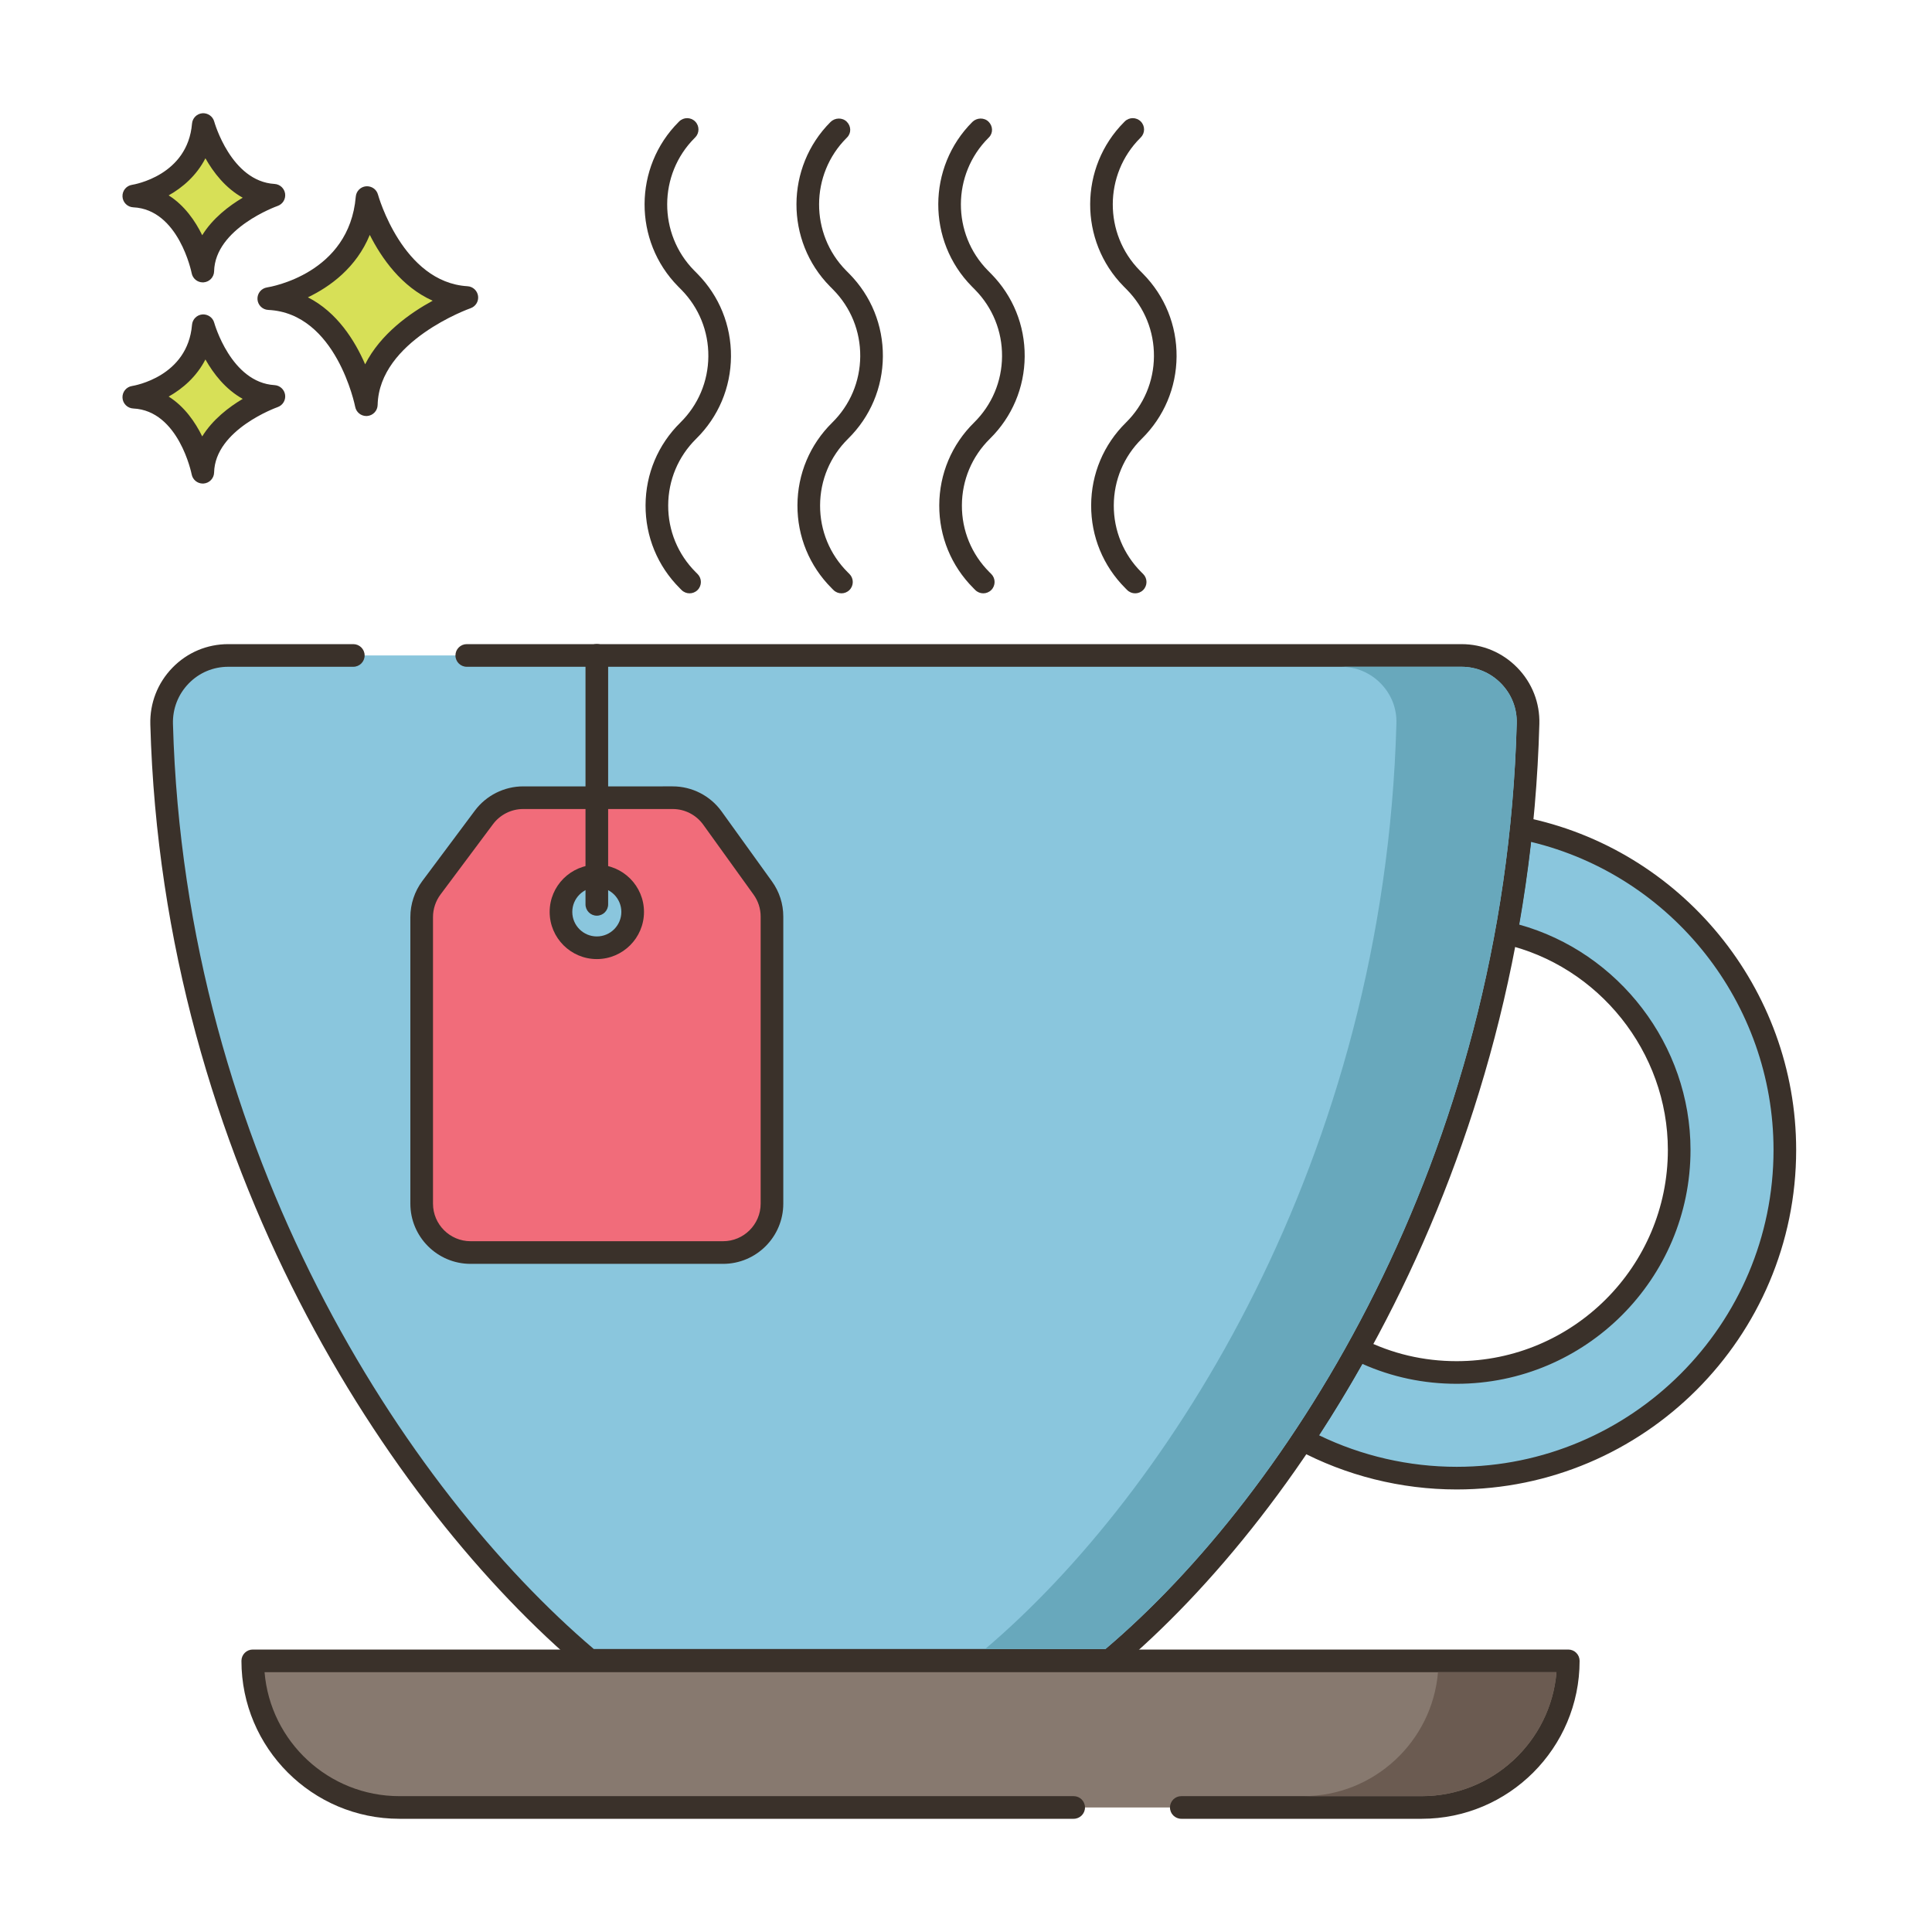 <svg xmlns="http://www.w3.org/2000/svg" id="Layer_2" x="0" y="0" version="1.1" viewBox="0 0 256 256"
  xml:space="preserve">
  <path fill="#8ac6dd"
    d="M201.552,109.73c-0.49,4.71-1.17,9.34-2,13.89c13.12,2.97,22.95,14.74,22.95,28.75 c0,16.26-13.23,29.49-29.49,29.49c-4.71,0-9.17-1.11-13.13-3.1c-2.31,4.19-4.74,8.19-7.27,12c6.09,3.26,13.03,5.1,20.4,5.1 c23.98,0,43.49-19.51,43.49-43.49C236.502,131.31,221.462,113.7,201.552,109.73z" />
  <path fill="#3a312a"
    d="M201.845,108.259c-0.412-0.083-0.843,0.013-1.183,0.264s-0.559,0.633-0.603,1.053 c-0.465,4.473-1.132,9.108-1.983,13.776c-0.145,0.791,0.36,1.555,1.145,1.732c12.621,2.857,21.781,14.333,21.781,27.287 c0,15.434-12.557,27.99-27.99,27.99c-4.383,0-8.573-0.989-12.456-2.94c-0.72-0.361-1.599-0.089-1.987,0.616 c-2.247,4.078-4.672,8.08-7.205,11.894c-0.234,0.352-0.309,0.786-0.206,1.196c0.104,0.41,0.375,0.757,0.747,0.956 c6.449,3.453,13.748,5.278,21.107,5.278c24.808,0,44.99-20.182,44.99-44.99C238.002,130.988,222.796,112.437,201.845,108.259z M193.012,194.36c-6.315,0-12.581-1.439-18.227-4.176c1.992-3.066,3.911-6.24,5.725-9.467c3.934,1.754,8.133,2.643,12.502,2.643 c17.088,0,30.99-13.902,30.99-30.99c0-13.863-9.476-26.196-22.728-29.863c0.647-3.699,1.18-7.371,1.588-10.953 c18.721,4.501,32.14,21.41,32.14,40.816C235.002,175.523,216.165,194.36,193.012,194.36z" />
  <path fill="#8ac6dd"
    d="M193.647,86.851H61.848H46.816H30.24c-4.987,0-8.959,4.129-8.821,9.114 C22.922,150.341,50.579,196.791,78.127,220h68.904c27.686-23.221,53.967-69.704,55.444-124.114 C202.609,90.934,198.601,86.851,193.647,86.851z" />
  <path fill="#3a312a"
    d="M201.062,88.482c-1.966-2.019-4.599-3.131-7.414-3.131H61.849c-0.828,0-1.5,0.671-1.5,1.5s0.672,1.5,1.5,1.5 h131.799c1.999,0,3.868,0.79,5.264,2.224c1.385,1.423,2.118,3.295,2.064,5.271c-1.57,57.793-30.237,102.083-54.493,122.654 H78.677c-24.84-21.147-54.188-65.762-55.759-122.577c-0.056-2.017,0.686-3.92,2.086-5.36c1.388-1.426,3.247-2.212,5.236-2.212 h16.575c0.828,0,1.5-0.671,1.5-1.5s-0.672-1.5-1.5-1.5H30.24c-2.806,0-5.43,1.108-7.387,3.12 c-1.97,2.026-3.013,4.702-2.934,7.535c1.606,58.125,31.839,103.74,57.24,125.141c0.271,0.228,0.613,0.353,0.967,0.353h68.903 c0.353,0,0.693-0.124,0.964-0.351c24.82-20.817,54.374-66.103,55.979-125.222C204.05,93.135,203.016,90.491,201.062,88.482z" />
  <path fill="#d7e057"
    d="M48.637,26.178c-0.974,11.564-13.024,13.39-13.024,13.39c10.347,0.487,12.925,14.059,12.925,14.059 c0.221-9.677,13.321-14.202,13.321-14.202C52.046,38.838,48.637,26.178,48.637,26.178z" />
  <path fill="#3a312a"
    d="M61.949,37.927c-8.604-0.514-11.832-12.024-11.863-12.14c-0.19-0.702-0.848-1.159-1.584-1.102 c-0.725,0.066-1.298,0.642-1.359,1.367C46.283,36.268,35.83,38.016,35.389,38.085c-0.763,0.115-1.313,0.79-1.273,1.561 c0.04,0.77,0.657,1.384,1.428,1.421c9.027,0.425,11.498,12.718,11.521,12.842c0.138,0.711,0.76,1.217,1.473,1.217 c0.042,0,0.084-0.001,0.126-0.005c0.765-0.064,1.357-0.693,1.375-1.459c0.193-8.508,12.191-12.777,12.313-12.819 c0.676-0.235,1.092-0.914,0.994-1.623C63.246,38.511,62.663,37.97,61.949,37.927z M48.383,48.273 c-1.356-3.13-3.709-6.907-7.587-8.876c2.932-1.405,6.409-3.913,8.202-8.273c1.551,3.071,4.199,6.88,8.334,8.722 C54.324,41.486,50.409,44.251,48.383,48.273z" />
  <path fill="#d7e057"
    d="M26.939,43.159c-0.689,8.179-9.212,9.471-9.212,9.471c7.318,0.344,9.142,9.944,9.142,9.944 c0.156-6.844,9.422-10.045,9.422-10.045C29.349,52.113,26.939,43.159,26.939,43.159z" />
  <path fill="#3a312a"
    d="M36.381,51.031c-5.767-0.345-7.973-8.185-7.995-8.264c-0.189-0.702-0.863-1.161-1.581-1.102 c-0.726,0.065-1.3,0.643-1.361,1.368c-0.578,6.871-7.646,8.066-7.941,8.113c-0.763,0.115-1.313,0.79-1.273,1.561 c0.04,0.77,0.657,1.384,1.428,1.421c6.035,0.284,7.723,8.644,7.738,8.726c0.136,0.713,0.759,1.22,1.473,1.22 c0.041,0,0.083-0.001,0.124-0.005c0.766-0.063,1.359-0.693,1.377-1.46c0.131-5.709,8.332-8.634,8.413-8.662 c0.676-0.234,1.093-0.913,0.996-1.622C37.68,51.615,37.095,51.074,36.381,51.031z M26.796,57.826 c-0.924-1.886-2.34-3.947-4.447-5.28c1.855-1.042,3.697-2.63,4.87-4.917c1.058,1.874,2.655,3.955,4.942,5.224 C30.311,53.954,28.172,55.594,26.796,57.826z" />
  <path fill="#d7e057"
    d="M26.939,16.501c-0.689,8.179-9.212,9.471-9.212,9.471c7.318,0.344,9.142,9.944,9.142,9.944 c0.156-6.844,9.422-10.045,9.422-10.045C29.349,25.456,26.939,16.501,26.939,16.501z" />
  <path fill="#3a312a"
    d="M36.381,24.374c-5.767-0.345-7.973-8.186-7.995-8.265c-0.189-0.702-0.863-1.16-1.581-1.102 c-0.726,0.065-1.3,0.643-1.361,1.368c-0.578,6.871-7.646,8.067-7.941,8.114c-0.763,0.115-1.313,0.79-1.273,1.561 c0.04,0.77,0.657,1.384,1.428,1.421c6.035,0.284,7.723,8.644,7.738,8.726c0.136,0.713,0.759,1.22,1.473,1.22 c0.041,0,0.083-0.001,0.124-0.005c0.765-0.063,1.359-0.693,1.377-1.46c0.131-5.71,8.332-8.634,8.413-8.662 c0.676-0.234,1.093-0.913,0.996-1.622C37.68,24.958,37.095,24.417,36.381,24.374z M26.796,31.169 c-0.924-1.886-2.34-3.948-4.447-5.28c1.855-1.041,3.697-2.63,4.87-4.916c1.058,1.874,2.655,3.954,4.942,5.224 C30.311,27.297,28.172,28.937,26.796,31.169z" />
  <path fill="#87796f"
    d="M33.492,220.073c0,10.728,8.697,19.426,19.425,19.426h135.461c10.729,0,19.426-8.697,19.426-19.426H33.492z" />
  <path fill="#3a312a"
    d="M207.805,218.573H33.492c-0.828,0-1.5,0.671-1.5,1.5c0,11.539,9.387,20.926,20.925,20.926h89.35 c0.828,0,1.5-0.671,1.5-1.5s-0.672-1.5-1.5-1.5h-89.35c-9.379,0-17.099-7.24-17.862-16.426h171.188 c-0.764,9.186-8.484,16.426-17.863,16.426h-31.851c-0.828,0-1.5,0.671-1.5,1.5s0.672,1.5,1.5,1.5h31.851 c11.538,0,20.926-9.387,20.926-20.926C209.305,219.244,208.633,218.573,207.805,218.573z" />
  <path fill="#3a312a"
    d="M92.186,75.814c-2.364-2.365-3.66-5.508-3.647-8.853c0.012-3.345,1.331-6.479,3.713-8.827 c2.94-2.897,4.577-6.767,4.607-10.895s-1.549-8.021-4.447-10.962l-0.435-0.44c-4.785-4.856-4.757-12.729,0.06-17.545l0.071-0.071 c0.588-0.584,0.592-1.534,0.008-2.122c-0.583-0.587-1.534-0.591-2.121-0.007l-0.075,0.075 c-5.981,5.982-6.018,15.751-0.078,21.777l0.435,0.44c2.335,2.37,3.607,5.507,3.583,8.834c-0.024,3.327-1.343,6.445-3.713,8.78 c-2.956,2.913-4.593,6.802-4.607,10.952c-0.016,4.15,1.592,8.051,4.525,10.984l0.245,0.246c0.293,0.293,0.677,0.44,1.062,0.44 c0.384,0,0.767-0.146,1.06-0.438c0.586-0.585,0.587-1.535,0.002-2.121L92.186,75.814z" />
  <path fill="#3a312a"
    d="M112.313,75.814c-2.364-2.365-3.66-5.508-3.647-8.853c0.012-3.345,1.331-6.479,3.713-8.827 c2.94-2.897,4.577-6.767,4.607-10.895s-1.549-8.021-4.447-10.962l-0.435-0.44c-4.785-4.856-4.757-12.729,0.068-17.553l0.07-0.071 c0.583-0.587,0.545-1.5-0.041-2.084c-0.584-0.583-1.568-0.549-2.154,0.037c-5.982,5.982-6.019,15.75-0.079,21.777l0.435,0.44 c2.335,2.37,3.607,5.507,3.583,8.834c-0.024,3.327-1.343,6.445-3.713,8.78c-2.956,2.913-4.593,6.802-4.607,10.952 c-0.016,4.15,1.592,8.051,4.525,10.984l0.245,0.246c0.293,0.293,0.677,0.44,1.062,0.44c0.384,0,0.767-0.146,1.06-0.438 c0.586-0.585,0.587-1.535,0.002-2.121L112.313,75.814z" />
  <path fill="#3a312a"
    d="M131.103,75.814c-2.364-2.365-3.66-5.508-3.647-8.853c0.012-3.345,1.331-6.479,3.713-8.827 c2.94-2.897,4.577-6.767,4.607-10.895s-1.55-8.021-4.446-10.961l-0.436-0.442c-4.786-4.856-4.757-12.729,0.067-17.553l0.07-0.071 c0.583-0.587,0.545-1.5-0.041-2.084c-0.584-0.583-1.568-0.549-2.154,0.037c-5.982,5.981-6.018,15.75-0.08,21.775l0.436,0.442 c2.335,2.37,3.608,5.507,3.584,8.834s-1.343,6.445-3.713,8.78c-2.956,2.913-4.593,6.802-4.607,10.952 c-0.016,4.15,1.592,8.051,4.525,10.984l0.245,0.246c0.293,0.293,0.677,0.44,1.062,0.44c0.384,0,0.767-0.146,1.06-0.438 c0.586-0.585,0.587-1.535,0.002-2.121L131.103,75.814z" />
  <path fill="#3a312a"
    d="M151.23,75.814c-2.364-2.365-3.66-5.508-3.647-8.853c0.012-3.345,1.331-6.479,3.713-8.827 c2.94-2.897,4.577-6.767,4.607-10.895s-1.55-8.021-4.446-10.961l-0.436-0.442c-4.786-4.855-4.758-12.728,0.06-17.545l0.071-0.071 c0.588-0.584,0.592-1.534,0.008-2.122c-0.583-0.587-1.533-0.591-2.121-0.007l-0.075,0.075c-5.982,5.982-6.019,15.751-0.08,21.775 l0.436,0.442c2.335,2.37,3.608,5.507,3.584,8.834s-1.344,6.445-3.714,8.78c-2.956,2.913-4.592,6.802-4.606,10.952 c-0.016,4.15,1.592,8.051,4.525,10.984l0.245,0.246c0.293,0.293,0.677,0.44,1.062,0.44c0.384,0,0.767-0.146,1.06-0.438 c0.586-0.585,0.587-1.535,0.002-2.121L151.23,75.814z" />
  <path fill="#f16c7a"
    d="M101.07,117.667l-6.673-9.273c-1.217-1.692-3.175-2.695-5.259-2.695H69.322 c-2.045,0-3.969,0.965-5.192,2.604l-6.969,9.336c-0.836,1.119-1.287,2.479-1.287,3.876v37.974c0,3.578,2.901,6.479,6.48,6.479 h33.458c3.578,0,6.479-2.901,6.479-6.479v-38.037C102.291,120.093,101.864,118.769,101.07,117.667z M79.082,125.583 c-2.624,0-4.75-2.127-4.75-4.75c0-2.623,2.126-4.75,4.75-4.75c2.623,0,4.75,2.127,4.75,4.75 C83.832,123.457,81.706,125.583,79.082,125.583z" />
  <path fill="#3a312a"
    d="M79.082,114.583c-3.446,0-6.25,2.804-6.25,6.25s2.804,6.25,6.25,6.25s6.25-2.804,6.25-6.25 S82.528,114.583,79.082,114.583z M79.082,124.083c-1.792,0-3.25-1.458-3.25-3.25s1.458-3.25,3.25-3.25s3.25,1.458,3.25,3.25 S80.874,124.083,79.082,124.083z M102.288,116.79l-6.674-9.272c-1.495-2.078-3.916-3.319-6.477-3.319H69.322 c-2.505,0-4.896,1.199-6.395,3.206l-6.969,9.335c-1.022,1.369-1.585,3.064-1.585,4.774v37.974c0,4.4,3.579,7.979,7.979,7.979 h33.458c4.4,0,7.979-3.58,7.979-7.979v-38.037C103.791,119.77,103.271,118.158,102.288,116.79z M100.791,159.488 c0,2.746-2.233,4.979-4.979,4.979H62.354c-2.746,0-4.979-2.234-4.979-4.979v-37.974c0-1.067,0.352-2.125,0.989-2.979l6.969-9.335 c0.936-1.253,2.427-2.001,3.99-2.001h19.815c1.598,0,3.108,0.774,4.041,2.071l6.674,9.273c0.614,0.854,0.938,1.859,0.938,2.909 V159.488z" />
  <path fill="#3a312a"
    d="M79.082,85.333c-0.828,0-1.5,0.671-1.5,1.5v33c0,0.829,0.672,1.5,1.5,1.5s1.5-0.671,1.5-1.5v-33 C80.582,86.005,79.91,85.333,79.082,85.333z" />
  <path fill="#68a8bc"
    d="M198.912,90.58c-1.4-1.44-3.27-2.23-5.27-2.23h-15.94c2,0,3.87,0.79,5.27,2.23 c1.38,1.42,2.12,3.29,2.06,5.27c-1.57,57.79-30.23,102.08-54.49,122.65h15.94c24.26-20.57,52.92-64.86,54.49-122.65 C201.032,93.87,200.292,92,198.912,90.58z" />
  <path fill="#6b5b51"
    d="M190.542,221.57c-0.76,9.19-8.48,16.43-17.86,16.43h15.7c9.38,0,17.1-7.24,17.86-16.43H190.542z" />
</svg>
